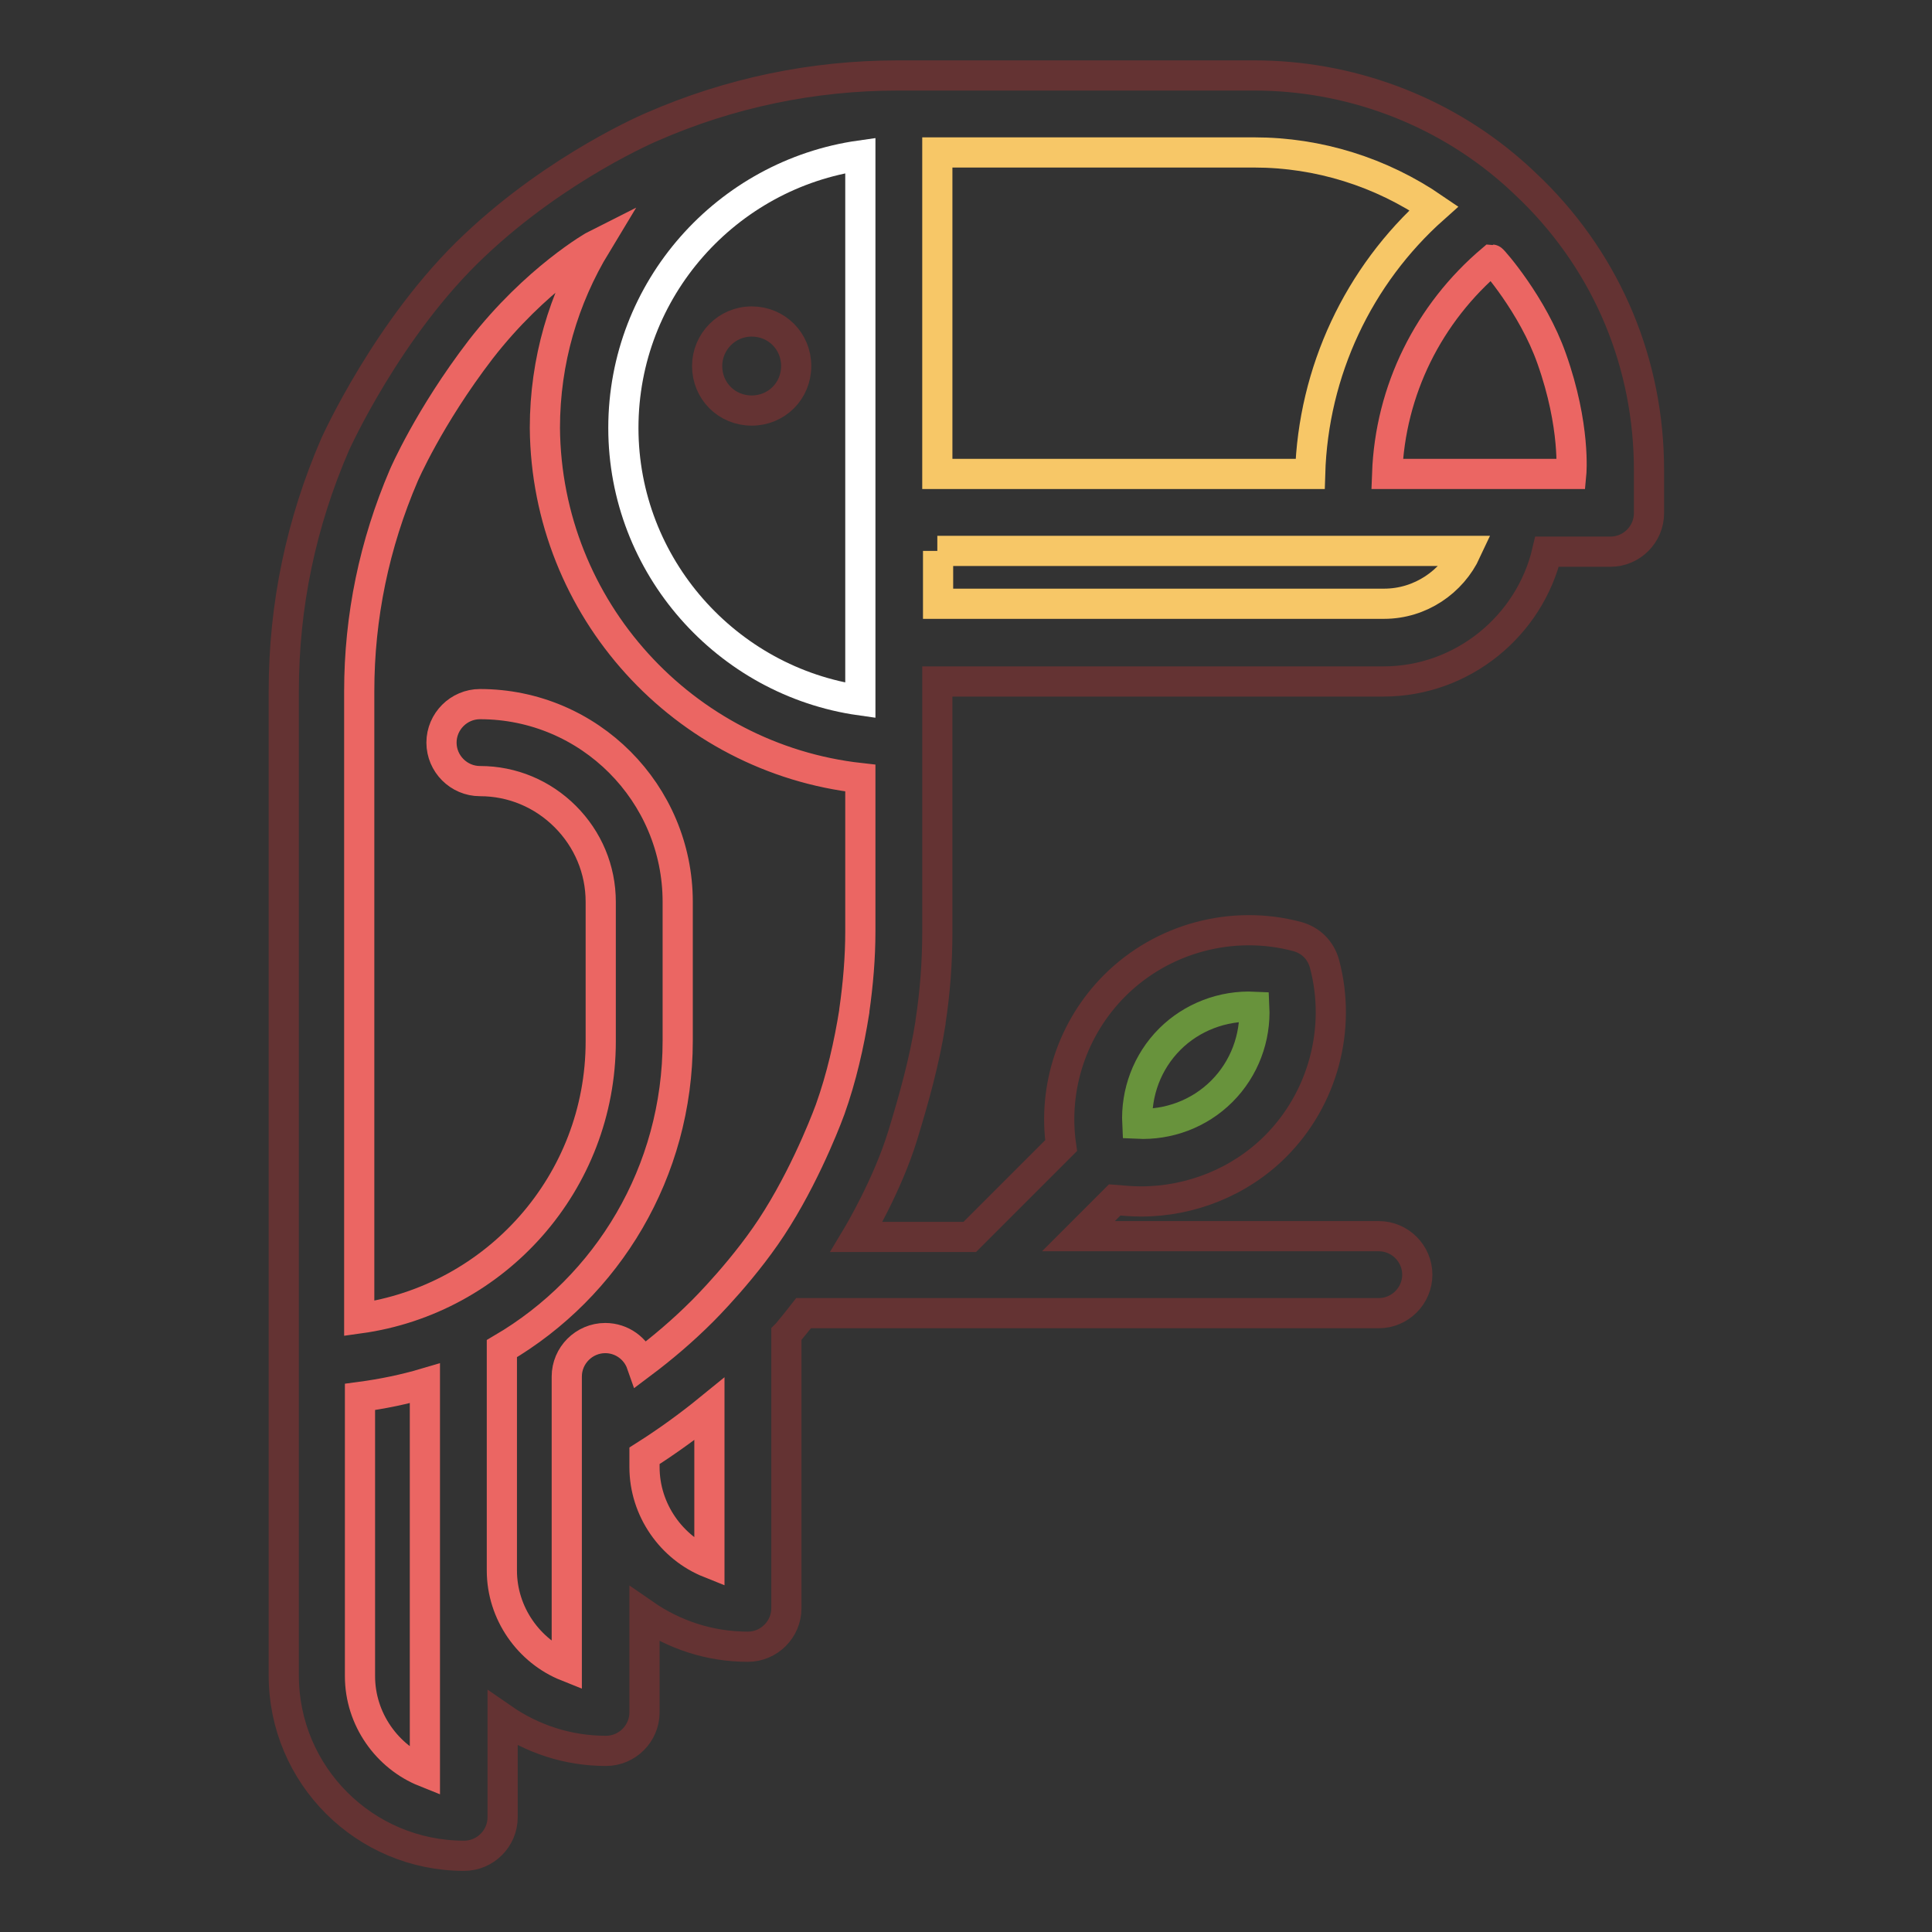 <?xml version="1.0" encoding="utf-8"?>
<!-- Svg Vector Icons : http://www.onlinewebfonts.com/icon -->
<!DOCTYPE svg PUBLIC "-//W3C//DTD SVG 1.1//EN" "http://www.w3.org/Graphics/SVG/1.1/DTD/svg11.dtd">
<svg version="1.1" xmlns="http://www.w3.org/2000/svg" xmlns:xlink="http://www.w3.org/1999/xlink" x="0px" y="0px" viewBox="0 0 256 256" enable-background="new 0 0 256 256" xml:space="preserve">
<rect x="0" y="0" width="256" height="256" fill="#333333" stroke="none"/>
<g> <path stroke-width="4" fill-opacity="0" stroke="#643333"  d="M218.5,62.3V68c0,2.8-2.3,5.1-5.1,5.1H205c-2.3,9.8-11.2,17.2-21.7,17.2h-59.1v33.2c0,4-0.3,8-0.9,11.9 c0,0.1,0,0.1,0,0.1c-0.8,5.1-2.2,10.1-3.7,15c-2,6.5-5.8,12.9-6.1,13.4h15l12.1-12.1c-1.1-7.7,1.5-15.6,7.1-21.2 c6.3-6.3,15.6-8.8,24.2-6.5c1.8,0.5,3.1,1.8,3.6,3.6c2.3,8.6-0.2,17.9-6.5,24.2c-4.7,4.7-11.2,7.3-17.8,7.3c-1.1,0-2.3-0.1-3.5-0.2 l-4.8,4.8h39.8c2.8,0,5.1,2.3,5.1,5.1c0,2.8-2.3,5.1-5.1,5.1h-76.2c-0.3,0.4-1.8,2.2-2.2,2.7l-0.1,0.1v36.3c0,2.8-2.3,5.1-5.1,5.1 c-5.1,0-9.8-1.6-13.7-4.3v13c0,2.8-2.3,5.1-5.1,5.1c-5.1,0-9.8-1.6-13.7-4.3v13.1c0,2.8-2.3,5.1-5.1,5.1 c-13.2,0-23.9-10.7-23.9-23.9V91.6c0-11.4,2.3-22.3,6.8-32.7c0,0,7-15.6,18.5-26.4C74,22,86.4,16.8,86.4,16.8 C96.7,12.3,107.7,10,119,10h47.2c12.5,0,24.7,4.5,34.1,12.7c0.5,0.4,2.4,2.2,2.8,2.6C213.1,35.2,218.5,48.3,218.5,62.3L218.5,62.3z "/> <path stroke-width="4" fill-opacity="0" stroke="#eb6663"  d="M205.6,47.5c3.2,9,2.6,15.3,2.6,15.3h-24.4c0.4-11.1,5.5-21.3,13.9-28.4C197.8,34.4,203.1,40.4,205.6,47.5z "/> <path stroke-width="4" fill-opacity="0" stroke="#f7c767"  d="M124.2,73h70.1c-1.9,4.1-6.1,7-10.9,7h-59.1V73z"/> <path stroke-width="4" fill-opacity="0" stroke="#68933c"  d="M166.2,133.4c0.2,4.1-1.3,8.2-4.3,11.2c-3,3-7.1,4.5-11.2,4.3c-0.2-4.1,1.3-8.2,4.3-11.2 C157.9,134.8,162,133.2,166.2,133.4z"/> <path stroke-width="4" fill-opacity="0" stroke="#eb6663"  d="M114,103.1v20.3c0,3.5-0.3,7-0.8,10.5c0,0.1,0,0.1,0,0.1c-0.7,4.4-1.7,8.8-3.2,13c0,0-2.7,7.5-7,14.4 c-4,6.5-10,12.4-10,12.4c-2.5,2.5-5.2,4.8-8,6.9c-0.7-2-2.6-3.4-4.8-3.4c-2.8,0-5.1,2.3-5.1,5.1v38.4c-5-2-8.6-7-8.6-12.7v-29.4 c14-8.2,23.3-23.4,23.3-40.8v-18.4c0-14.4-11.7-26.2-26.2-26.2c-2.8,0-5.1,2.3-5.1,5.1c0,2.8,2.3,5.1,5.1,5.1 c4.3,0,8.3,1.7,11.3,4.7c3,3,4.7,7,4.7,11.3V138c0,18.7-13.9,34.2-32,36.7V91.6c0-9.9,2-19.5,5.9-28.6c0,0,3.3-7.7,10.2-16.7 c7.3-9.4,15.1-13.8,15.3-13.9c-4.3,7.1-6.8,15.4-6.8,24.3C72.4,80.7,90.6,100.5,114,103.1z"/> <path stroke-width="4" fill-opacity="0" stroke="#ffffff"  d="M114,20.6v72.2C96.3,90.3,82.6,75,82.6,56.7C82.6,38.3,96.3,23.1,114,20.6z"/> <path stroke-width="4" fill-opacity="0" stroke="#643333"  d="M99.6,42.6c3.3,0,5.9,2.6,5.9,5.9c0,3.3-2.6,5.9-5.9,5.9s-5.9-2.6-5.9-5.9C93.7,45.3,96.3,42.6,99.6,42.6z" /> <path stroke-width="4" fill-opacity="0" stroke="#eb6663"  d="M94,186.7v20.4c-5-2-8.6-7-8.6-12.7v-1.5C88.4,191,91.3,188.9,94,186.7z M56.3,183.3v51.5 c-5-2-8.6-7-8.6-12.7v-37C50.7,184.7,53.6,184.1,56.3,183.3L56.3,183.3z"/> <path stroke-width="4" fill-opacity="0" stroke="#f7c767"  d="M190,27.6c-7-4.8-15.3-7.4-23.8-7.4h-42v42.6h49.4C174,49.2,180,36.5,190,27.6z"/></g>
</svg>